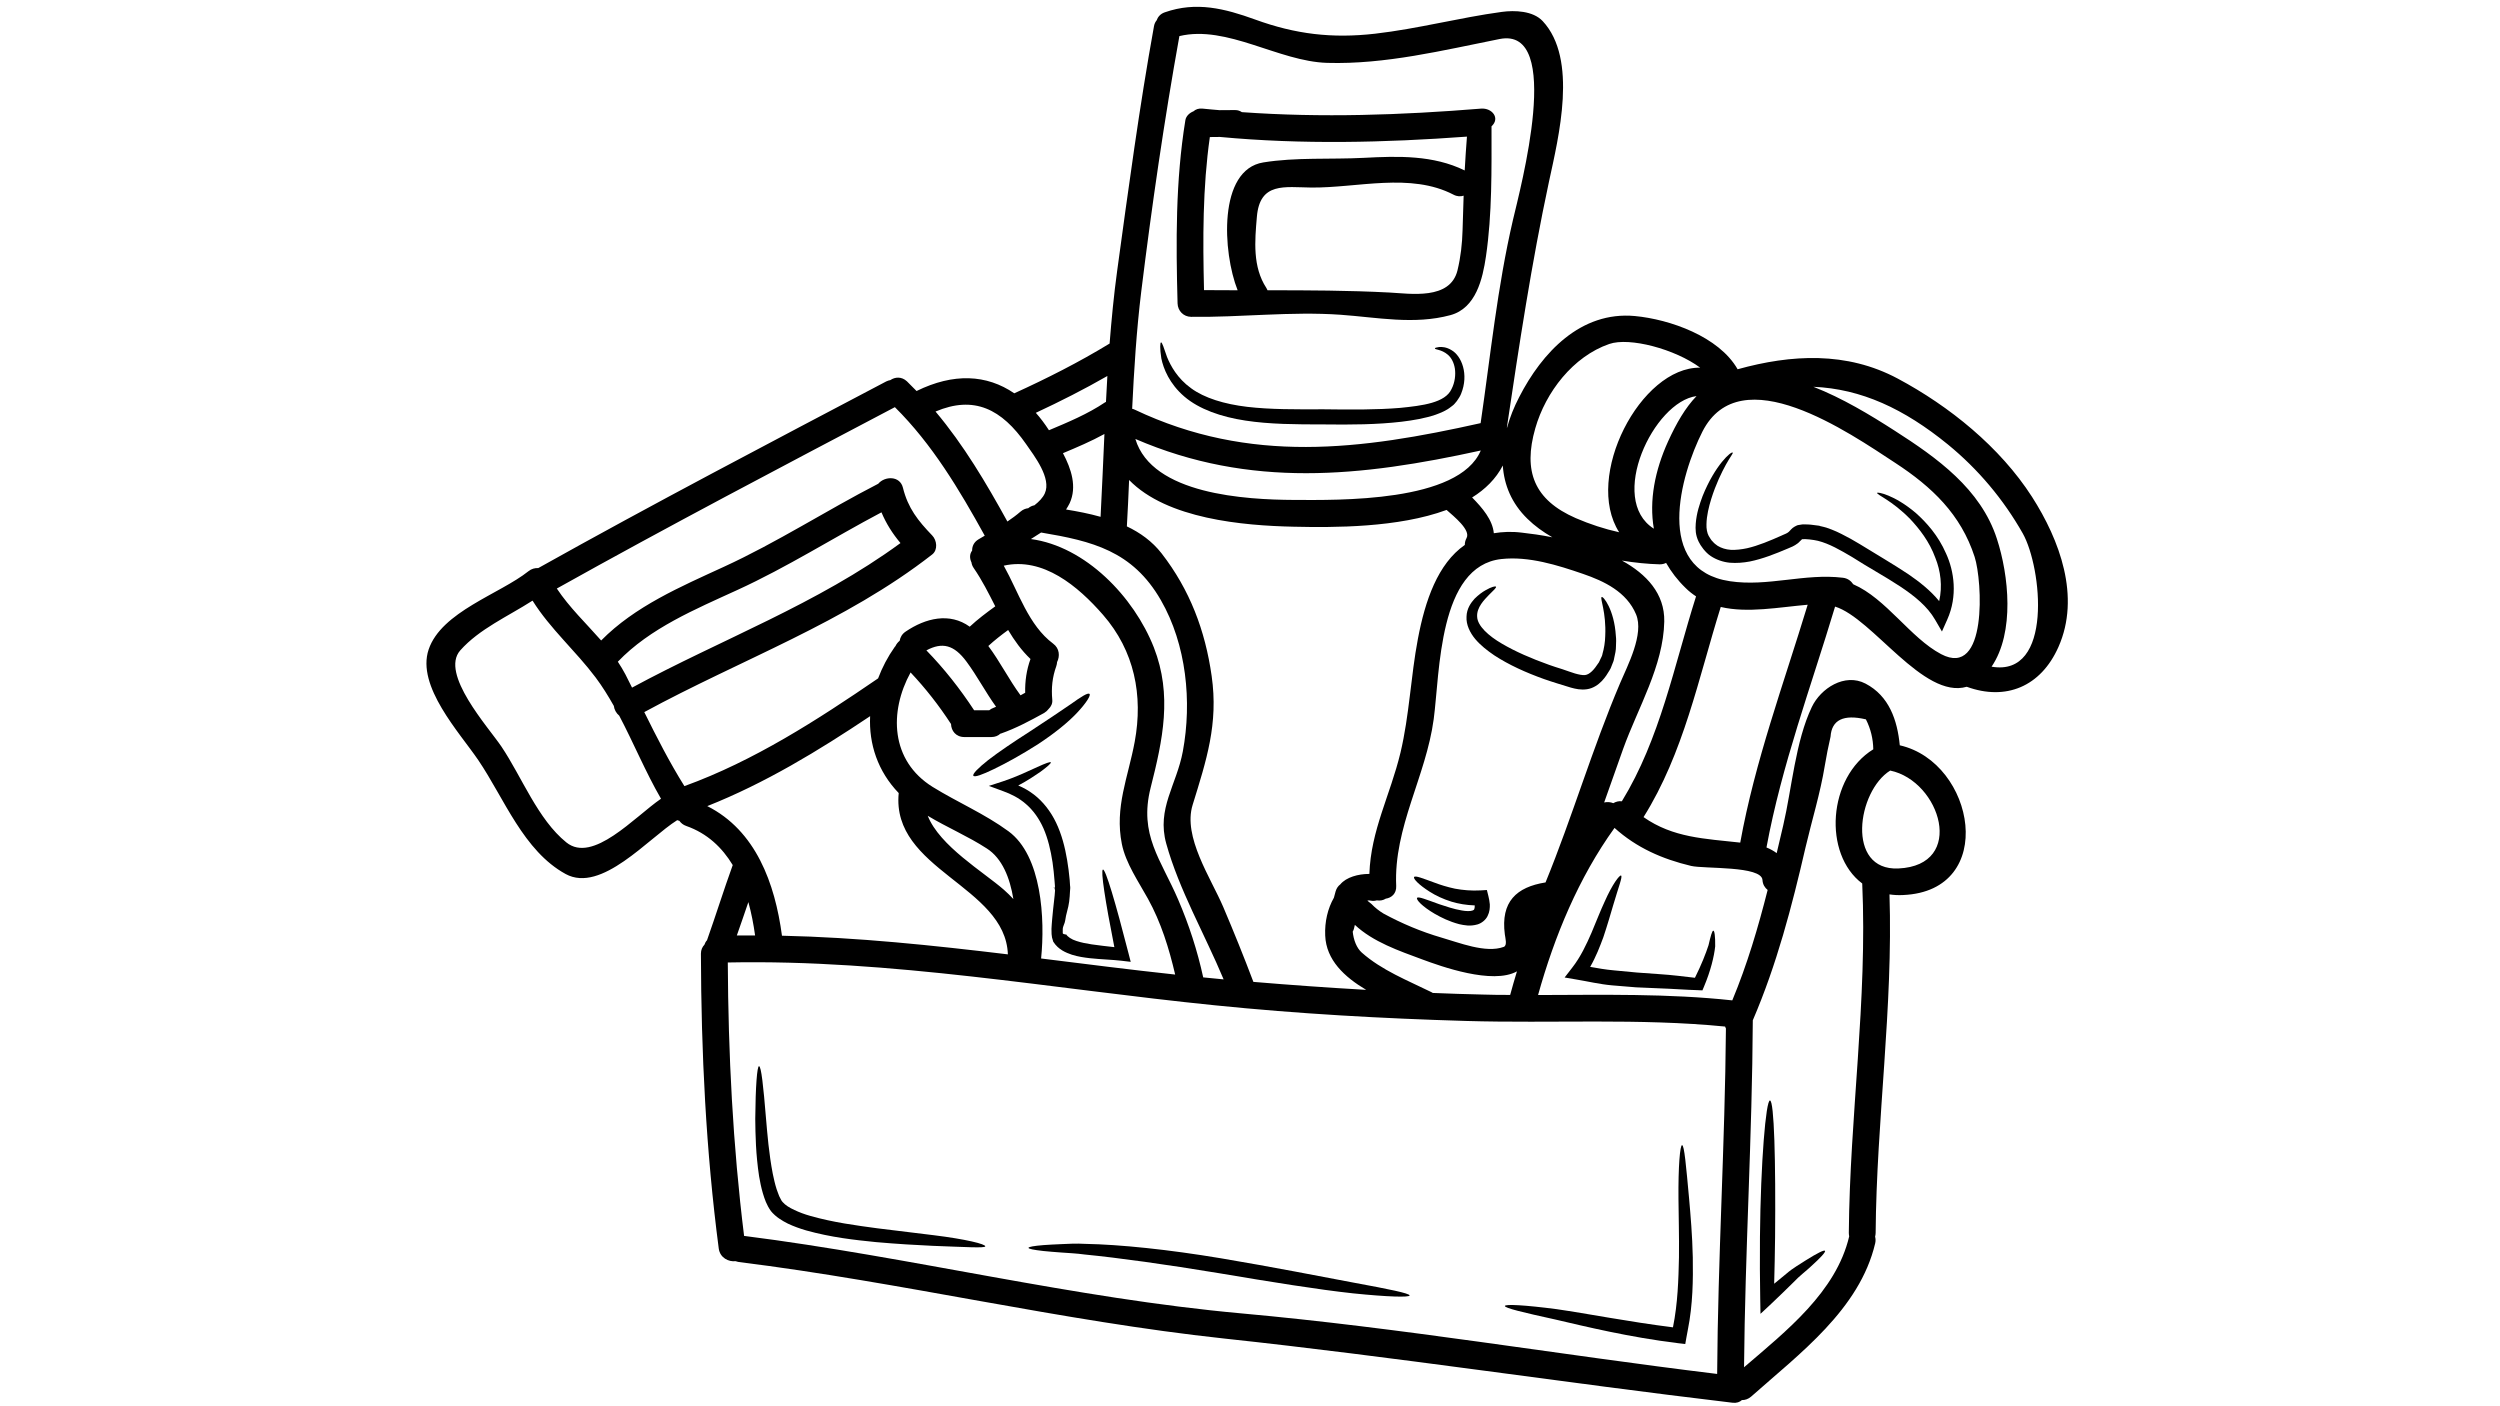 <svg xmlns="http://www.w3.org/2000/svg" xmlns:xlink="http://www.w3.org/1999/xlink" width="1366" zoomAndPan="magnify" viewBox="0 0 1024.5 576" height="768" preserveAspectRatio="xMidYMid meet" version="1.0"><path fill="#000000" d="M 270.879 327.32 C 264.551 316.391 259.648 304.457 253.758 293.285 C 252.531 292.281 251.719 290.77 251.547 289.277 C 249.27 285.25 246.859 281.328 244.121 277.672 C 235.91 266.723 225.512 257.742 218.266 246.18 C 218.242 246.18 218.199 246.18 218.133 246.199 C 208.105 252.637 196.41 257.742 188.617 266.523 C 180.188 276.051 200.09 297.953 205.5 305.969 C 213.84 318.387 220.387 335.773 232.082 345.215 C 242.898 353.996 259.996 334.812 270.879 327.32 Z M 301.949 383.367 C 304.445 383.367 306.984 383.344 309.438 383.344 C 308.805 378.789 307.926 374.188 306.68 369.676 C 305.145 374.254 303.527 378.832 301.949 383.367 Z M 369.016 222.547 C 365.73 218.625 363.172 214.598 361.223 209.953 C 341.426 220.422 322.574 232.445 302.168 241.777 C 285.004 249.66 266.434 257.348 253.188 271.168 C 254.305 272.875 255.355 274.582 256.297 276.379 C 257.215 278.176 258.094 279.992 259.012 281.789 C 295.73 261.926 334.902 247.559 369.016 222.547 Z M 413.027 391.098 C 412.043 363.02 365.184 356.426 368.293 325 C 359.688 316.062 356.031 304.871 356.578 293.484 C 335.406 307.652 313.531 320.949 289.84 330.344 C 309.723 340.352 317.582 361.945 320.453 383.453 C 351.457 384.133 382.242 387.395 413.027 391.098 Z M 401.008 221.012 C 401.859 220.512 402.691 220.027 403.547 219.523 C 393.145 200.688 382.043 182.051 366.719 166.852 C 320.363 191.273 273.922 215.605 228.184 241.184 C 233.352 248.961 240.203 255.465 246.355 262.473 C 260.195 248.434 278.957 240.418 296.605 232.293 C 318.48 222.262 338.539 209.23 359.906 198.238 C 362.559 195.082 368.797 194.863 370.023 199.879 C 372.105 208.266 376.199 213.391 382.023 219.438 C 383.926 221.387 384.43 225.328 382.023 227.211 C 346.289 255.113 303.504 270.336 264.027 291.82 C 269.148 302.156 274.359 312.383 280.469 322.152 C 309.023 311.793 334.879 295.082 359.844 278 C 361.527 273.531 363.781 269.195 366.672 265.102 C 366.781 264.992 366.871 264.926 366.938 264.816 C 367.332 263.961 367.922 263.195 368.688 262.582 C 368.906 261.18 369.652 259.82 371.117 258.836 C 379.309 253.273 389.16 250.887 397.395 256.82 C 400.656 253.777 404.246 251.082 407.859 248.477 C 405.145 243.133 402.449 237.746 399.035 232.797 C 398.488 232.008 398.203 231.219 398.117 230.496 C 397.328 228.875 397.285 227.059 398.379 225.633 C 398.355 223.906 399.078 222.152 401.008 221.012 Z M 407.203 290.047 C 407.531 289.938 407.859 289.781 408.188 289.629 C 403.875 283.672 400.48 277.082 396.078 271.145 C 390.957 264.223 386.16 263.043 379.637 266.523 C 386.949 274.035 393.406 282.25 399.188 291.055 C 401.246 291.055 403.328 291.055 405.406 291.055 C 405.891 290.66 406.48 290.285 407.203 290.047 Z M 411.383 364.617 C 412.809 365.867 414.102 367.16 415.281 368.43 C 413.859 359.758 410.727 351.762 404.398 347.711 C 396.734 342.719 388.066 339.059 380.184 334.309 C 385.086 346.68 402.953 357.262 411.383 364.617 Z M 422.289 270.07 C 422.289 270.051 422.289 270.051 422.289 270.051 C 418.59 266.523 415.699 262.473 413.137 258.18 C 410.312 260.238 407.574 262.363 405.012 264.727 C 409.809 271.145 413.465 278.504 418.215 284.941 C 418.852 284.57 419.508 284.242 420.121 283.891 C 420.012 279.203 420.668 274.539 422.289 270.07 Z M 428.156 202.199 C 431.004 196.004 423.82 186.805 420.535 182.051 C 410.488 167.598 399.188 161.945 383.379 168.648 C 394.941 182.379 404.16 197.973 412.828 213.719 C 414.711 212.449 416.508 211.137 418.195 209.668 C 419.203 208.793 420.316 208.375 421.367 208.266 C 422.07 207.676 422.945 207.238 423.91 207.062 C 425.77 205.594 427.348 203.996 428.156 202.199 Z M 451.016 211.793 C 451.605 200.426 452.09 189.148 452.594 177.848 C 447.141 180.848 441.359 183.301 435.602 185.711 C 439.062 192.234 441.402 199.527 438.359 206.188 C 437.922 207.105 437.398 207.938 436.871 208.793 C 441.578 209.559 446.375 210.48 451.016 211.793 Z M 453.227 164.707 C 453.402 161.137 453.578 157.59 453.797 154.082 C 444.293 159.539 434.484 164.508 424.477 169.172 C 426.359 171.277 428.18 173.707 429.863 176.312 C 437.77 172.984 445.719 169.676 452.855 164.883 C 453.008 164.816 453.117 164.773 453.227 164.707 Z M 481.582 399.375 C 479.062 388.602 475.801 378 470.414 368.277 C 466.629 361.398 461.309 353.754 459.73 345.848 C 456.73 330.781 462.293 318.605 465.008 303.953 C 468.512 284.941 464.898 266.723 452.023 251.961 C 441.73 240.156 427.414 228.195 411.34 231.812 C 417.449 242.738 421.48 256.23 431.551 263.742 C 434.266 265.715 434.375 268.977 433.191 271.32 C 433.148 271.848 433.082 272.395 432.863 273.008 C 431.223 277.582 430.785 281.941 431.223 286.781 C 431.375 288.25 430.742 289.562 429.711 290.551 C 429.273 291.141 428.684 291.688 427.895 292.172 C 422.137 295.344 416.355 298.457 410.137 300.625 C 410.051 300.645 410.027 300.645 409.961 300.645 C 409.062 301.5 407.836 302.047 406.219 302.047 C 402.562 302.047 395.246 302.047 395.246 302.047 C 391.656 302.047 389.816 299.418 389.73 296.703 C 384.805 289.125 379.309 282.094 373.156 275.57 C 364.332 291.645 364.879 311.707 382.199 322.48 C 392.445 328.809 403.504 333.496 413.246 340.637 C 426.973 350.645 428.289 376.664 426.645 392.785 C 444.949 395.062 463.254 397.406 481.582 399.375 Z M 493.078 400.535 C 495.859 400.844 498.641 401.105 501.441 401.348 C 493.734 382.906 483.16 364.598 477.926 345.695 C 473.941 331.352 482.172 321.715 484.734 307.871 C 488.5 287.551 486.203 264.137 475.734 245.957 C 464.086 225.699 447.512 221.734 426.645 218.23 C 425.266 219.152 423.863 220.027 422.465 220.902 C 444.797 223.906 464.656 244.512 472.848 265.32 C 480.488 284.875 476.504 303.188 471.531 322.809 C 466.629 342.148 475.801 352.289 482.809 368.648 C 487.273 379.051 490.668 389.5 493.078 400.535 Z M 530.148 204.871 C 548.297 204.938 597.828 205.988 606.828 184.613 C 557.672 195.41 512.348 200.207 465.27 179.883 C 472.102 202.703 510.66 204.762 530.148 204.871 Z M 600.98 220.531 C 602.84 217.203 595.727 211.574 592.812 208.969 C 572.996 216.281 546.633 216.219 530.148 215.844 C 509.457 215.406 478.254 212.691 462.707 196.703 C 462.445 203.031 462.16 209.363 461.789 215.715 C 467.242 218.297 472.145 221.824 476 226.75 C 487.605 241.711 493.887 258.355 496.539 277.035 C 499.34 296.66 494.371 311.598 488.742 329.84 C 484.668 342.914 496.188 359.758 501.289 371.691 C 505.602 381.832 509.742 392.062 513.637 402.375 C 529.031 403.668 544.445 404.762 559.859 405.641 C 550.969 400.359 543.461 393.441 543.066 383.367 C 542.824 377.758 544.094 372.305 546.633 367.883 C 546.875 367.004 547.117 366.129 547.336 365.277 C 547.707 364.004 548.41 363.043 549.242 362.43 C 551.691 359.449 556.684 358.137 561.02 358.137 C 561.109 358.137 561.129 358.137 561.172 358.137 C 561.766 340.242 569.711 325.918 573.918 308.422 C 577.574 293.066 578.121 277.254 581.055 261.793 C 584.031 246.09 589.18 231.043 600.281 223.312 C 600.281 222.438 600.453 221.496 600.98 220.531 Z M 620.008 90.133 C 622.984 77.363 640.918 10.719 614.512 15.996 C 591.41 20.598 567.656 26.465 543.898 25.766 C 523.949 25.195 502.82 10.129 483.312 14.793 C 477.094 49.309 471.969 84.68 467.68 119.504 C 465.73 135.512 464.723 151.523 463.957 167.508 C 464.352 167.598 464.723 167.727 465.117 167.926 C 512.281 190.285 557.672 184.395 606.762 173.402 C 610.855 145.391 613.594 117.75 620.008 90.133 Z M 618.867 407.719 C 619.746 404.5 620.664 401.281 621.648 398.062 C 611.664 403.625 590.469 396.004 582.805 393.156 C 573.305 389.629 562.727 386.039 555.219 379.008 C 555.109 379.488 555 379.926 554.891 380.41 C 554.801 380.914 554.582 381.352 554.344 381.789 C 554.691 385.207 555.941 388.492 558.062 390.375 C 566.273 397.645 576.809 401.762 586.551 406.559 C 586.77 406.668 586.945 406.801 587.164 406.91 C 593.93 407.172 600.738 407.434 607.57 407.566 C 611.336 407.699 615.102 407.719 618.867 407.719 Z M 636.145 220.18 C 632.379 218.012 628.898 215.516 625.941 212.602 C 619.418 206.23 616.371 198.676 615.848 190.77 C 613.023 196.223 608.664 200.516 603.277 203.863 C 607.484 208.156 611.664 213.02 612.168 218.516 C 615.629 217.949 619.418 217.75 623.664 218.277 C 627.211 218.672 631.547 219.262 636.145 220.18 Z M 663.93 279.926 C 666.93 272.832 673.828 259.82 670.457 251.762 C 666.602 242.543 657.383 238.16 648.734 235.184 C 638.27 231.59 626.488 227.867 615.277 229.094 C 589.441 231.922 590.098 275.547 587.535 294.688 C 584.383 318.23 571.07 338.996 572.164 363.086 C 572.297 366.195 570.262 367.926 567.875 368.277 C 566.887 368.91 565.641 369.195 564.219 368.977 C 563.668 369.129 563.078 369.238 562.422 369.176 C 561.832 369.129 561.348 369.066 560.934 368.977 C 560.734 369.02 560.516 369.066 560.34 369.086 C 560.781 369.414 561.328 369.832 562.027 370.445 C 563.473 371.957 565.137 373.27 566.934 374.363 C 574.422 378.438 582.477 381.832 590.688 384.219 C 597.785 386.234 608.883 390.77 616.242 388.031 C 617.773 387.438 616.855 384.352 616.68 382.906 C 614.926 369.523 621.43 363.523 633.363 361.617 C 644.379 334.703 652.543 306.691 663.93 279.926 Z M 683.57 180.914 C 687.008 173.379 690.664 167.051 695.242 162.32 C 677.637 164.551 658.699 204.652 677.746 216.656 C 675.754 205.113 678.184 192.781 683.57 180.914 Z M 695.023 244.449 C 695.023 244.402 695.023 244.402 695.023 244.383 C 693.555 243.418 692.133 242.324 690.773 240.965 C 687.445 237.746 684.84 234.309 682.762 230.672 C 682.059 231.043 681.184 231.262 680.156 231.262 C 675.25 231.133 669.973 230.605 664.676 229.73 C 674.746 235.293 682.234 243.266 682.016 254.699 C 681.645 272.941 671.223 290.047 665.18 306.844 C 662.551 314.16 659.988 321.539 657.383 328.855 C 658.633 328.57 659.945 328.656 661.129 329.141 C 662.18 328.527 663.383 328.195 664.633 328.371 C 680.332 302.77 686.047 272.789 695.023 244.449 Z M 663.535 218.121 C 648.953 195.344 672.316 150.34 696.73 150.668 C 686.438 143.047 667.785 138.074 659.465 140.965 C 644.641 146.09 633.406 160.676 629.16 175.523 C 624.102 193.156 628.68 204.871 645.777 212.34 C 651.516 214.816 657.449 216.766 663.535 218.121 Z M 707.285 421.453 C 707.129 421.188 707.02 420.949 706.957 420.684 C 671.812 417.203 635.969 419.438 600.719 418.387 C 566.34 417.379 532.008 415.449 497.809 411.969 C 431.375 405.266 365.207 393.066 298.25 394.426 C 298.445 431.922 300.309 469.285 304.926 506.473 C 373.133 515.121 440.176 532.031 508.734 538.227 C 574.027 544.121 638.641 555.137 703.691 563.043 C 703.977 515.824 706.91 468.648 707.285 421.453 Z M 724.383 364.707 C 723.246 363.809 722.371 362.473 722.262 360.633 C 721.934 354.742 698.371 356.121 693.008 354.852 C 681.141 352.027 670.629 347.383 661.633 339.277 C 646.918 359.711 637.062 383.562 630.297 407.762 C 656.879 407.699 683.594 407.105 709.891 409.953 C 716 395.281 720.488 380.082 724.383 364.707 Z M 713.152 345.301 C 719.172 311.926 730.977 280.145 740.785 247.82 C 728.875 248.852 716.219 251.324 705.16 248.738 C 696.031 277.957 689.965 308.641 673.52 334.855 C 685.652 343.352 698.613 343.68 713.152 345.301 Z M 767.672 307.062 C 767.605 302.75 766.602 298.629 764.652 294.797 C 755.453 292.629 750.617 295.016 750.156 301.895 C 749.258 305.812 748.469 309.734 747.812 313.719 C 745.973 325 742.492 336.215 739.887 347.34 C 734.305 371.539 728.105 395.301 718.297 418.121 C 718.059 465.539 715.121 512.934 714.707 560.305 C 732.027 545.434 752.434 529.445 757.797 506.668 C 757.73 506.23 757.645 505.793 757.645 505.266 C 758.016 457.457 765.309 409.91 763.141 362.055 C 747.047 350.012 748.973 318.605 767.672 307.062 Z M 777.941 355.902 C 805.902 354.652 795.238 320.094 774.613 315.777 C 761.105 324.125 756.332 356.867 777.941 355.902 Z M 795.457 268.059 C 814.551 278.176 812.383 238.051 809.207 228.219 C 803.559 210.766 791.734 199.551 776.738 189.738 C 757.777 177.32 713.219 146.242 697.648 176.883 C 688.652 194.645 677.637 233.496 708.926 238.184 C 724.383 240.527 739.645 234.855 755.215 236.762 C 757.184 236.98 758.562 238.074 759.461 239.434 C 772.926 245.258 782.91 261.441 795.457 268.059 Z M 816.148 273.203 C 841.484 277.582 836.797 232.578 828.938 218.605 C 821.031 204.652 810.652 192.281 798.219 182.117 C 780.242 167.488 762.77 159.363 743.129 158.508 C 754.949 163.129 766.293 169.961 776.43 176.488 C 793.684 187.547 811.727 200.316 818.34 220.84 C 823.18 235.711 825.719 259.098 816.148 273.203 Z M 832.703 203.582 C 844.047 221.297 852.715 244.492 843.543 265.145 C 836.293 281.461 821.93 287.266 805.969 281.438 C 788.188 286.629 767.367 253.34 752.016 248.586 C 742.164 281.395 730.121 313.59 723.902 347.293 C 725.48 347.93 726.859 348.695 728.086 349.617 C 728.984 345.805 729.859 341.996 730.777 338.184 C 734.305 323.094 735.77 303.801 742.492 289.719 C 746.129 282.094 755.957 275.68 764.496 280.145 C 774.176 285.207 777.527 295.125 778.531 305.422 C 809.449 312.449 818.82 365.102 779.914 366.785 C 777.941 366.895 776.059 366.785 774.309 366.523 C 775.816 412.887 769.008 458.945 768.637 505.266 C 768.637 505.816 768.527 506.297 768.418 506.777 C 768.637 507.59 768.68 508.488 768.461 509.473 C 762.09 536.605 737.367 554.785 717.617 572.328 C 716.395 573.379 715.078 573.773 713.832 573.75 C 712.953 574.562 711.707 575.023 710.066 574.848 C 640.547 566.613 571.441 556.012 501.77 548.543 C 434.922 541.34 369.453 525.48 302.805 517.18 C 302.32 517.094 301.883 516.984 301.469 516.832 C 298.555 517.18 295.074 515.449 294.547 511.684 C 289.293 471.582 287.344 431.262 287.234 390.836 C 287.234 389.234 287.828 388.031 288.68 387.133 C 288.879 386.477 289.25 385.82 289.73 385.316 C 293.344 375.109 296.562 364.773 300.242 354.59 C 300.285 354.543 300.285 354.543 300.285 354.523 C 295.949 347.34 289.84 341.492 281.191 338.469 C 279.965 338.051 279.047 337.266 278.41 336.387 C 278.125 336.324 277.797 336.215 277.516 336.102 C 265.711 343.508 246.422 366.152 231.816 358.18 C 214.543 348.742 206.637 327.211 196.02 311.531 C 188.332 300.207 170.574 281.219 175.656 266.172 C 180.887 250.668 204.887 243.395 216.555 234.09 C 217.824 233.059 219.27 232.73 220.586 232.797 C 267.66 206.449 315.461 181.461 363.172 156.316 C 363.762 156.012 364.309 155.879 364.855 155.77 C 366.781 154.457 369.453 154.215 371.664 156.273 C 373 157.566 374.293 158.879 375.605 160.238 C 390.758 152.793 404.312 153.426 415.652 161.18 C 429.055 155.07 442.172 148.434 454.715 140.789 C 455.504 130.867 456.445 120.969 457.805 111.047 C 462.379 77.672 466.914 43.836 472.91 10.699 C 473.086 9.734 473.461 8.969 473.984 8.355 C 474.488 6.91 475.539 5.66 477.336 5.047 C 490.211 0.535 501.836 3.469 514.359 8.004 C 530.891 14.027 545.914 15.824 563.516 13.809 C 581.055 11.793 598.047 7.238 615.477 4.871 C 620.707 4.172 628.219 4.391 632.203 8.66 C 646.699 24.234 638.727 56.098 634.766 74.473 C 627.582 108.047 622.57 141.293 617.512 175.195 C 617.512 175.195 617.555 175.195 617.598 175.242 C 618.758 170.992 620.445 166.809 622.547 162.758 C 631.898 144.492 647.793 127.453 669.973 129.512 C 684.293 130.867 704.414 137.898 712.078 151.324 C 734.105 145.215 756.746 143.965 777.68 155.137 C 798.875 166.457 819.586 183.191 832.703 203.582 " fill-opacity="1" fill-rule="nonzero"/><path fill="#000000" d="M 797.496 226.84 C 800.844 234.109 802.27 244.273 798.02 253.82 L 795.809 258.793 L 792.984 253.93 C 786.832 243.266 772.184 236.762 758.98 228.262 C 754.184 225.438 749.676 222.809 744.988 221.625 C 743.082 221.168 739.668 220.793 738.617 220.969 C 738.551 220.969 738.508 220.969 738.465 220.969 L 738.289 221.168 L 737.633 221.781 C 737.324 222.086 737.086 222.414 736.711 222.656 C 735.289 223.75 733.93 224.277 732.574 224.824 C 727.559 226.949 722.371 229.027 717.051 230.102 C 714.379 230.605 711.641 230.824 708.883 230.605 C 706.145 230.344 703.363 229.402 701.066 227.867 C 698.832 226.402 696.883 223.641 696.117 222 C 694.758 219.219 694.758 216.832 694.914 214.598 C 695.242 210.215 696.512 206.559 697.715 203.316 C 702.883 190.441 709.582 184.766 710.066 185.488 C 710.328 185.754 708.992 187.285 707.285 190.395 C 705.555 193.551 703.191 198.301 701.242 204.543 C 700.301 207.652 699.379 211.203 699.312 214.816 C 699.227 216.59 699.598 218.496 700.211 219.59 C 700.758 220.465 701.352 221.562 701.941 222 C 702.422 222.633 703.145 223.137 703.891 223.684 C 705.422 224.605 707.238 225.195 709.32 225.328 C 711.422 225.414 713.656 225.152 715.934 224.672 C 720.531 223.621 725.262 221.625 730.273 219.395 L 730.492 219.285 C 731.414 218.891 732.398 218.516 732.902 218.059 C 733.078 217.969 733.23 217.75 733.383 217.598 L 734.105 216.832 C 734.48 216.328 736.273 215.188 737.086 215.145 C 737.586 215.055 738.113 214.969 738.617 214.902 C 739.055 214.859 739.426 214.902 739.82 214.902 C 740.566 214.945 741.441 214.902 742.098 215.012 L 744.18 215.277 L 745.207 215.406 L 745.273 215.406 L 745.625 215.473 L 745.711 215.516 L 745.973 215.605 L 746.457 215.715 C 747.113 215.887 747.746 216 748.426 216.219 L 750.66 217.027 C 752.125 217.574 753.332 218.188 754.645 218.824 C 757.207 220.094 759.703 221.496 762.109 222.961 C 768.965 227.211 775.555 231 781.949 235.25 C 786.613 238.445 791.145 241.996 794.672 246.352 C 796.094 240.199 795.238 233.871 793.117 228.637 C 790.641 221.824 786.461 216.613 782.781 212.691 C 775.184 204.938 768.898 202.703 769.27 201.98 C 769.293 201.523 776.254 202.703 785.125 210.238 C 789.395 214.051 794.254 219.371 797.496 226.84 " fill-opacity="1" fill-rule="nonzero"/><path fill="#000000" d="M 747.879 512.582 C 748.25 513.062 746.082 515.406 742.055 519.043 C 740.105 520.906 737.457 522.809 734.918 525.527 C 732.289 528.133 729.332 531 726.07 534.09 L 721.449 538.402 L 721.34 532.184 C 721.188 524.605 721.164 516.043 721.23 506.953 C 721.516 475.941 723.684 450.973 725.324 450.973 C 727.078 450.973 727.711 476.094 727.43 506.953 C 727.34 513.656 727.23 520.094 727.055 526.074 C 728.766 524.648 730.43 523.293 731.961 522.043 C 734.852 519.523 737.809 517.969 740.082 516.438 C 744.703 513.547 747.551 512.121 747.879 512.582 " fill-opacity="1" fill-rule="nonzero"/><path fill="#000000" d="M 702.117 381.395 C 702.598 381.352 702.949 383.672 702.883 387.832 C 702.445 391.949 701.023 397.863 698.285 404.348 L 697.648 405.859 L 695.746 405.77 C 690.883 405.641 685.586 405.203 679.609 405.004 C 676.672 404.895 673.609 404.762 670.457 404.609 C 667.258 404.348 663.973 404.062 660.645 403.801 C 655.59 403.363 650.617 402.156 645.934 401.391 L 641.18 400.578 L 644.246 396.617 C 647.793 392.082 650.18 386.891 652.215 382.207 C 654.23 377.43 655.918 373.051 657.582 369.504 C 660.82 362.164 663.711 358.551 664.301 358.793 C 665.047 359.121 663.25 363.566 661.129 370.816 C 660.031 374.52 658.762 378.984 657.055 384.066 C 655.652 387.832 654.055 392.062 651.648 396.223 C 654.758 396.77 657.93 397.359 661.305 397.645 C 664.566 397.953 667.742 398.238 670.828 398.543 C 673.957 398.742 677.047 398.98 679.98 399.199 C 685.215 399.527 690.16 400.188 694.586 400.691 C 697.277 395.301 699.051 390.723 700.145 387.375 C 701.023 383.629 701.613 381.395 702.117 381.395 " fill-opacity="1" fill-rule="nonzero"/><path fill="#000000" d="M 693.707 515.277 C 693.84 524.344 693.773 534.527 691.652 545.082 C 691.477 546.07 691.277 547.098 691.102 548.039 L 690.621 550.777 L 687.773 550.449 C 667.5 547.973 649.852 543.637 637.219 540.703 C 624.43 537.898 616.57 536.039 616.703 535.184 C 616.812 534.375 624.914 534.789 637.918 536.496 C 650.332 538.273 667.02 541.602 685.586 543.945 L 685.586 543.902 C 687.578 534.023 687.84 524.211 688.039 515.297 C 688.148 506.363 687.883 498.281 687.84 491.426 C 687.711 477.781 688.496 469.238 689.309 469.285 C 690.227 469.285 690.949 477.648 692.199 491.25 C 692.789 498.02 693.512 506.145 693.707 515.277 " fill-opacity="1" fill-rule="nonzero"/><path fill="#000000" d="M 662.18 260.59 C 662.355 261.945 662.289 263.371 662.223 264.883 C 662.246 266.305 661.895 268.035 661.477 269.785 C 661.348 270.75 661.039 271.406 660.754 272.086 L 660.316 273.203 L 660.098 273.75 L 660.055 273.816 L 659.902 274.188 L 659.793 274.297 L 659.66 274.582 C 658.762 276.094 657.82 277.629 656.398 279.117 C 654.996 280.586 652.871 282.094 650.332 282.445 C 647.836 282.816 645.668 282.316 643.766 281.789 C 641.859 281.242 640.062 280.629 638.355 280.125 C 636.605 279.555 634.547 278.941 632.75 278.285 C 625.285 275.613 618.32 272.461 612.387 268.582 C 609.453 266.59 606.762 264.488 604.551 261.879 C 602.426 259.32 600.781 256.055 600.98 252.727 C 601.047 249.398 602.797 247.012 604.266 245.367 C 605.883 243.789 607.328 242.695 608.664 241.949 C 611.293 240.418 612.824 240.133 613.043 240.418 C 613.352 240.789 612.039 241.93 610.109 243.855 C 608.336 245.719 605.074 248.914 605.336 252.727 C 605.469 256.492 609.98 260.566 615.43 263.742 C 620.949 267.004 627.648 269.898 634.832 272.461 C 636.691 273.117 638.312 273.641 640.172 274.211 C 642.078 274.848 643.809 275.504 645.406 275.984 C 647.027 276.445 648.492 276.75 649.523 276.641 C 650.508 276.531 651.383 276.008 652.371 275.086 C 653.332 274.188 654.188 272.961 654.996 271.758 L 655.148 271.539 L 655.238 271.43 L 655.414 271.035 L 655.918 269.961 C 656.246 269.285 656.66 268.539 656.684 267.992 C 657.34 265.801 657.777 263.02 657.82 260.676 C 658.305 250.82 655.566 245.148 656.355 244.668 C 656.945 244.164 661.523 249.77 662.18 260.59 " fill-opacity="1" fill-rule="nonzero"/><path fill="#000000" d="M 599.359 94.316 C 599.512 89.605 599.645 84.875 599.797 80.191 C 598.551 80.586 597.125 80.562 595.637 79.773 C 578.055 70.617 556.227 77.035 537.395 76.859 C 526.512 76.75 516.223 74.473 515.062 88.93 C 514.207 98.785 513.289 109.363 518.957 118.012 C 519.156 118.34 519.309 118.625 519.441 118.953 C 536.039 118.953 552.57 119 569.34 119.875 C 577.945 120.312 594.281 123.07 597.281 110.785 C 598.594 105.332 599.207 99.922 599.359 94.316 Z M 600.234 69.852 C 600.5 65.211 600.781 60.59 601.156 55.988 C 567.438 58.465 533.586 59.273 499.91 56.121 C 498.508 56.164 497.148 56.164 495.793 56.164 C 492.836 76.969 492.902 97.906 493.406 118.891 C 498.027 118.934 502.602 118.953 507.18 118.953 C 501.027 103.469 499.055 69.566 517.688 66.566 C 531 64.398 545.363 65.387 558.875 64.684 C 572.996 63.938 587.316 63.523 600.234 69.852 Z M 606.938 44.512 C 611.445 44.164 614.883 48.434 611.227 51.762 C 611.227 51.762 611.227 51.805 611.227 51.852 C 611.227 69.414 611.512 87.57 608.949 105.047 C 607.594 114.27 604.855 126.293 594.391 129.141 C 579.523 133.168 564.371 130.059 549.328 128.984 C 528.922 127.562 508.492 130.102 488.086 129.84 C 485 129.797 482.656 127.387 482.566 124.344 C 481.891 99.156 481.715 74.188 485.766 49.242 C 486.051 47.535 487.496 46.242 489.094 45.609 C 489.969 44.82 491.195 44.336 492.836 44.512 C 495.18 44.777 497.48 44.93 499.777 45.148 C 501.945 45.148 504.004 45.105 506.129 45.105 C 507.289 45.105 508.141 45.434 508.91 45.957 C 541.664 48.301 574.246 47.164 606.938 44.512 " fill-opacity="1" fill-rule="nonzero"/><path fill="#000000" d="M 610.527 370.598 C 610.57 372.02 610.484 373.664 609.605 375.395 C 608.797 377.102 607 378.395 605.469 378.832 C 602.359 379.707 600.059 379.16 597.98 378.723 C 593.844 377.629 590.645 376.008 588.02 374.52 C 582.805 371.473 580.223 368.648 580.727 367.949 C 581.207 367.27 584.492 368.648 589.836 370.555 C 592.527 371.43 595.727 372.57 599.098 373.117 C 600.738 373.422 602.621 373.488 603.543 373.094 C 604.023 372.898 604.047 372.789 604.156 372.57 C 604.266 372.352 604.375 371.758 604.352 371.035 C 600.938 370.926 597.719 370.379 594.871 369.523 C 591.258 368.406 588.281 366.941 585.961 365.473 C 581.25 362.496 579.129 360.086 579.477 359.43 C 579.918 358.66 583.07 359.977 587.797 361.684 C 590.164 362.582 593.031 363.5 596.25 364.18 C 599.449 364.773 602.996 365.102 606.762 364.883 L 609.324 364.727 L 609.934 367.18 C 610.199 368.254 610.418 369.348 610.527 370.598 " fill-opacity="1" fill-rule="nonzero"/><path fill="#000000" d="M 594.785 143.461 C 598.988 145.828 601.988 153.426 598.77 161.332 C 598.418 162.273 597.762 163.305 597.016 164.355 L 596.055 165.496 C 595.551 166.086 595.113 166.305 594.609 166.723 C 592.703 168.277 590.535 169.129 588.348 169.941 C 583.945 171.43 579.215 172.238 574.289 172.832 C 564.391 173.992 553.531 174.078 542.32 173.926 C 531.133 173.926 520.207 173.883 510.332 172.348 C 500.477 170.859 491.391 167.707 485.328 162.492 C 479.262 157.305 476.766 151.082 475.91 146.855 C 475.254 142.695 475.406 140.418 475.781 140.309 C 476.238 140.199 476.918 142.477 478.254 146.309 C 479.699 149.879 482.48 155.027 488.043 159.055 C 493.559 163.129 501.727 165.605 511.098 166.723 C 520.512 167.836 531.09 167.773 542.363 167.727 C 553.598 167.883 564.172 167.949 573.699 167.16 C 582.961 166.238 592.289 165.055 594.828 159.449 C 596.25 156.711 596.578 153.559 596.207 151.039 C 595.812 148.52 594.719 146.57 593.359 145.391 C 590.625 143.047 587.953 143.375 588.039 142.762 C 588.02 142.543 588.609 142.367 589.727 142.215 C 590.863 142.105 592.746 142.215 594.785 143.461 " fill-opacity="1" fill-rule="nonzero"/><path fill="#000000" d="M 577.66 530.891 C 577.574 531.703 568.727 531.484 554.473 530.016 C 540.242 528.48 520.73 525.328 499.316 521.715 C 477.902 518.168 458.48 515.473 444.469 514.094 C 440.988 513.609 437.727 513.5 434.922 513.281 C 432.055 513.062 429.645 512.887 427.633 512.668 C 423.668 512.23 421.48 511.793 421.48 511.379 C 421.48 510.938 423.668 510.566 427.676 510.238 C 429.688 510.105 432.098 509.953 434.945 509.844 C 437.77 509.715 440.988 509.516 444.621 509.734 C 459.051 509.996 478.801 512.055 500.348 515.648 C 521.828 519.262 541.117 523.074 555.109 525.699 C 569.012 528.262 577.66 529.992 577.66 530.891 " fill-opacity="1" fill-rule="nonzero"/><path fill="#000000" d="M 462.445 390.594 L 463.363 394.164 L 459.512 393.703 C 455.703 393.266 451.324 393.176 446.637 392.672 C 444.293 392.391 441.84 392.062 439.281 391.25 C 436.785 390.395 433.738 389.168 431.703 386.016 L 431.594 385.863 L 431.594 385.797 C 431.398 385.27 431.266 384.723 431.113 384.176 C 431.004 383.586 430.938 383.082 430.938 382.797 L 430.895 380.629 C 431.004 379.312 431.023 377.914 431.18 376.641 C 431.398 373.992 431.703 371.43 431.988 368.844 C 432.141 367.398 432.297 366.262 432.359 364.883 L 432.141 363.852 L 432.055 363.809 L 432.141 363.785 L 432.297 363.676 L 432.316 363.152 L 432.164 361.16 C 431.945 358.465 431.703 355.879 431.332 353.383 C 430.566 348.324 429.426 343.617 427.633 339.5 C 425.836 335.445 423.383 332.031 420.449 329.512 C 417.559 326.969 414.273 325.371 411.121 324.234 L 405.23 322.066 L 410.969 320.203 C 417.055 318.188 421.785 315.777 425.137 314.312 C 428.484 312.777 430.41 312.078 430.633 312.406 C 430.805 312.777 429.273 314.16 426.316 316.328 C 424.086 317.859 421.129 319.875 417.273 321.891 C 419.441 322.809 421.59 323.992 423.668 325.59 C 427.367 328.418 430.566 332.469 432.797 337.156 C 435.031 341.84 436.41 347.055 437.309 352.441 C 437.77 355.113 438.098 357.852 438.359 360.633 L 438.492 362.715 L 438.535 363.238 L 438.578 363.371 L 438.578 364.07 L 438.492 365.145 C 438.469 366.504 438.293 368.145 438.141 369.504 C 437.836 372.086 436.828 374.648 436.52 377.191 C 436.391 378.438 435.516 379.598 435.516 380.805 L 435.516 382.426 C 435.516 382.754 436.281 382.863 436.301 382.863 C 436.301 382.906 436.676 382.93 436.676 382.973 L 436.719 382.973 C 436.738 382.93 436.828 382.906 436.871 382.863 C 437.527 383.914 439.125 384.988 441.098 385.602 C 443.047 386.258 445.191 386.672 447.359 387 C 450.512 387.484 453.578 387.77 456.664 388.141 C 452.898 369.129 450.992 356.648 451.98 356.34 C 453.051 356.098 457.102 369.723 462.445 390.594 " fill-opacity="1" fill-rule="nonzero"/><path fill="#000000" d="M 446.484 284.375 C 447.074 284.898 445.344 287.832 441.645 291.82 C 437.965 295.828 432.141 300.535 425.332 305.004 C 418.434 309.406 412.043 312.887 407.27 315.188 C 402.516 317.488 399.363 318.625 398.883 317.902 C 398.445 317.203 400.766 314.793 404.945 311.488 C 409.195 308.203 415.215 304.129 421.961 299.812 C 428.617 295.457 434.551 291.492 438.844 288.535 C 443.047 285.535 445.828 283.738 446.484 284.375 " fill-opacity="1" fill-rule="nonzero"/><path fill="#000000" d="M 432.055 363.809 L 431.836 363.852 C 431.836 363.809 431.836 363.676 431.836 363.609 L 432.055 363.809 " fill-opacity="1" fill-rule="nonzero"/><path fill="#000000" d="M 382.637 506.188 C 395.816 507.809 403.984 509.844 403.766 510.766 C 403.613 511.531 395.531 511.027 382.285 510.547 C 375.652 510.238 367.746 509.801 358.945 509.012 C 350.164 508.137 340.465 507.062 330.328 504.215 C 327.809 503.473 325.312 502.594 322.859 501.434 C 321.656 500.844 320.453 500.141 319.27 499.332 C 318.68 498.895 318.176 498.609 317.516 497.953 C 316.926 497.406 316.203 496.703 315.941 496.309 C 314.078 493.727 313.336 491.316 312.613 488.973 C 311.91 486.605 311.473 484.285 311.078 482.051 C 309.723 473.117 309.57 465.145 309.504 458.488 C 309.613 445.105 310.27 436.98 311.035 436.914 C 311.957 436.914 312.832 445.148 313.906 458.289 C 314.473 464.836 315.086 472.68 316.684 481.023 C 317.125 483.125 317.582 485.207 318.238 487.266 C 318.547 488.273 318.984 489.191 319.312 490.176 L 319.992 491.492 L 320.188 491.84 L 320.254 491.973 L 320.254 492.016 L 320.734 492.609 C 321.785 493.836 323.473 494.906 325.531 495.848 C 327.547 496.812 329.734 497.625 332.078 498.281 C 341.449 500.953 350.973 502.199 359.578 503.363 C 368.25 504.434 376.09 505.375 382.637 506.188 " fill-opacity="1" fill-rule="nonzero"/></svg>